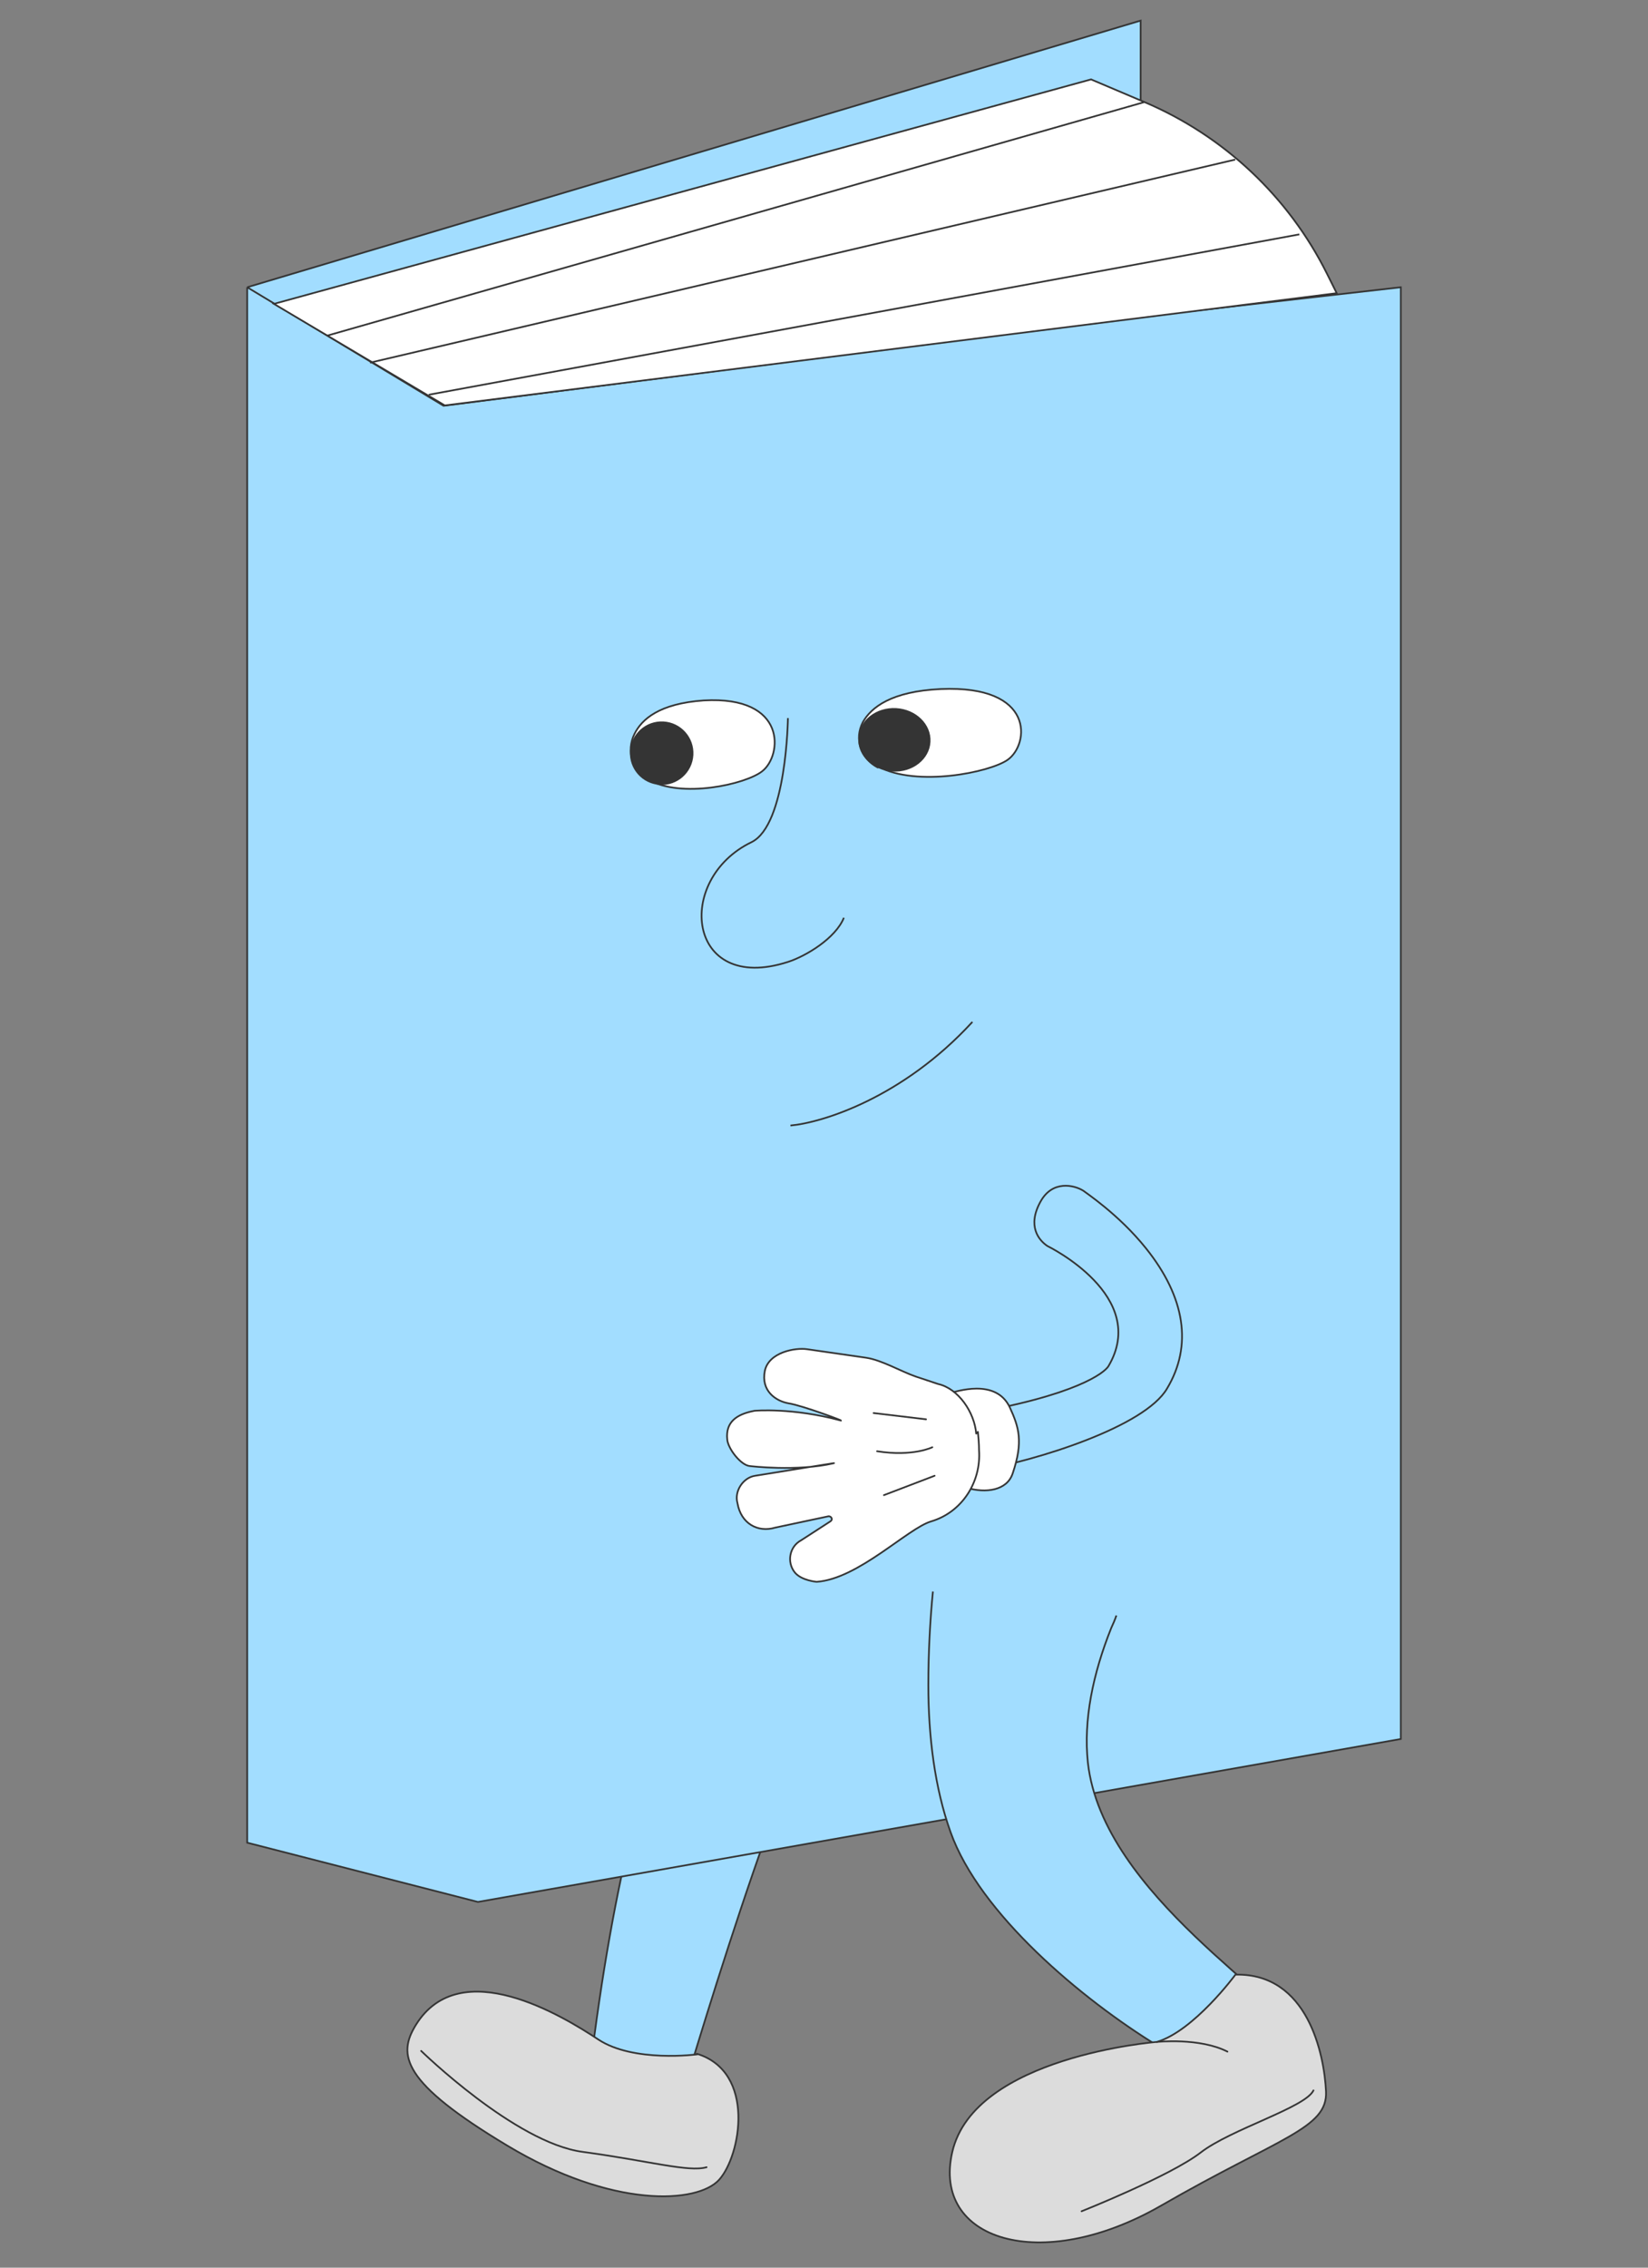 <?xml version="1.0" encoding="UTF-8"?>
<svg xmlns="http://www.w3.org/2000/svg" width="240" height="330" viewBox="0 0 240 330" fill="none">
  <rect x="0" y="0" width="240" height="330" fill="#808080" stroke="none"/>
  <path d="M106.719 231.668C106.719 231.668 92.863 243.367 85.894 301.529C85.894 301.529 93.693 307.005 99.003 306.092C99.003 306.092 115.016 251.332 121.654 245.026C121.654 245.026 116.676 238.555 106.719 231.751V231.668Z" fill="#A2DDFF" stroke="#343434" stroke-width="0.25" stroke-miterlimit="10"></path>
  <path d="M101.573 298.955C101.573 298.955 92.28 300.199 87.136 296.797C81.992 293.396 67.057 284.269 60.585 294.64C57.847 299.038 58.511 303.02 73.861 312.23C89.21 321.44 101.573 320.693 104.726 317.208C107.879 313.723 110.119 301.527 101.49 298.872L101.573 298.955Z" fill="#DCDCDC" stroke="#343434" stroke-width="0.25" stroke-linecap="round" stroke-linejoin="round"></path>
  <path d="M61.332 298.457C61.332 298.457 75.022 311.815 84.813 313.143C94.603 314.47 100.245 316.13 102.9 315.383" fill="#DCDCDC"></path>
  <path d="M61.332 298.457C61.332 298.457 75.022 311.815 84.813 313.143C94.603 314.47 100.245 316.13 102.9 315.383" stroke="#343434" stroke-width="0.25" stroke-linecap="round" stroke-linejoin="round"></path>
  <path d="M204 41.803V253.065L69.6 276.778L36 268.155V41.803L166.111 3V46.115L204 41.803Z" fill="#A2DDFF"></path>
  <path d="M36 41.803V268.155L69.6 276.778L204 253.065V41.803L166.111 46.115M36 41.803L166.111 3V46.115M36 41.803L64.596 59.049L166.111 46.115" stroke="#343434" stroke-width="0.25"></path>
  <path d="M115.115 163.791C119.707 163.382 131.435 159.794 141.61 148.715" stroke="#343434" stroke-width="0.25"></path>
  <path d="M94.214 113.437C92.078 112.139 91.175 109.279 92.387 106.833C93.45 104.65 96.043 102.378 102.474 101.932C114.717 101.212 113.922 109.986 110.991 112.241C108.622 114.118 99.22 116.274 94.317 113.409L94.214 113.437Z" fill="white" stroke="#343434" stroke-width="0.25" stroke-linecap="round" stroke-linejoin="round"></path>
  <path d="M100.851 109.862C100.991 107.383 99.095 105.259 96.615 105.118C94.135 104.978 92.012 106.874 91.871 109.354C91.731 111.834 93.627 113.958 96.107 114.098C98.587 114.238 100.71 112.342 100.851 109.862Z" fill="#343434" stroke="#343434" stroke-width="0.25" stroke-linecap="round" stroke-linejoin="round"></path>
  <path d="M127.833 111.694C125.358 110.379 124.353 107.546 125.668 105.072C126.862 102.964 129.765 100.606 137.004 100.27C150.834 99.666 149.907 108.366 146.741 110.574C144.137 112.405 133.515 114.566 127.907 111.562L127.833 111.694Z" fill="white" stroke="#343434" stroke-width="0.25" stroke-linecap="round" stroke-linejoin="round"></path>
  <path d="M135.379 107.954C135.519 105.475 133.335 103.335 130.502 103.174C127.668 103.014 125.257 104.894 125.116 107.374C124.976 109.853 127.16 111.993 129.993 112.154C132.827 112.314 135.238 110.434 135.379 107.954Z" fill="#343434" stroke="#343434" stroke-width="0.25" stroke-linecap="round" stroke-linejoin="round"></path>
  <path d="M114.745 104.497C114.745 104.497 114.568 120.038 109.446 122.554C98.191 127.974 100.025 144.717 114.717 139.994C117.391 139.144 121.701 136.524 122.894 133.557" fill="#A2DDFF"></path>
  <path d="M114.745 104.497C114.745 104.497 114.568 120.038 109.446 122.554C98.191 127.974 100.025 144.717 114.717 139.994C117.391 139.144 121.701 136.524 122.894 133.557" stroke="#343434" stroke-width="0.25" stroke-miterlimit="10"></path>
  <path d="M135.859 231.605C135.444 235.837 135.195 240.566 135.195 245.213C135.195 252.597 136.108 260.147 138.431 266.619C142.663 278.484 157.514 290.929 168.632 297.733C171.121 299.226 171.37 304.702 173.279 305.615C175.436 306.611 179.336 302.96 180.414 302.96C184.231 303.043 189.541 298.728 188.96 296.571C187.633 291.095 160.584 275.912 158.427 256.497C157.763 250.274 159.174 243.553 161.829 236.916C161.995 236.584 162.493 235.422 162.576 235.09" fill="#A2DDFF"></path>
  <path d="M135.859 231.605C135.444 235.837 135.195 240.566 135.195 245.213C135.195 252.597 136.108 260.147 138.431 266.619C142.663 278.484 157.514 290.929 168.632 297.733C171.121 299.226 171.37 304.702 173.279 305.615C175.436 306.611 179.336 302.96 180.414 302.96C184.231 303.043 189.541 298.728 188.96 296.571C187.633 291.095 160.584 275.912 158.427 256.497C157.763 250.274 159.174 243.553 161.829 236.916C161.995 236.584 162.493 235.422 162.576 235.09" stroke="#343434" stroke-width="0.25" stroke-miterlimit="10"></path>
  <path d="M179.917 287.359C179.917 287.359 173.86 295.573 168.467 297.15C168.467 297.15 141.917 299.224 138.681 313.163C135.694 326.023 151.541 331.002 168.965 321.045C186.389 311.006 193.358 309.761 193.109 304.368C192.86 298.975 190.454 287.11 179.917 287.359Z" fill="#DCDCDC" stroke="#343434" stroke-width="0.25" stroke-linecap="round" stroke-linejoin="round"></path>
  <path d="M168.466 297.152C168.466 297.152 174.689 296.488 178.754 298.562L168.466 297.152Z" fill="#DCDCDC"></path>
  <path d="M168.466 297.152C168.466 297.152 174.689 296.488 178.754 298.562" stroke="#343434" stroke-width="0.25" stroke-linecap="round" stroke-linejoin="round"></path>
  <path d="M157.512 321.793C157.512 321.793 170.455 316.649 174.853 313.247C179.25 309.845 190.119 306.692 191.281 304.203" fill="#DCDCDC"></path>
  <path d="M157.512 321.793C157.512 321.793 170.455 316.649 174.853 313.247C179.25 309.845 190.119 306.692 191.281 304.203" stroke="#343434" stroke-width="0.25" stroke-linecap="round" stroke-linejoin="round"></path>
  <path d="M126.896 213.6C125.9 213.268 125.071 212.356 124.988 211.194C124.905 209.701 126.066 208.373 127.56 208.29C127.643 208.29 131.625 207.295 140.752 205.801C156.848 203.063 160.831 199.744 161.412 198.832C167.468 188.626 152.7 181.408 152.534 181.325C151.289 180.495 149.547 178.421 151.538 174.853C153.28 171.7 156.433 172.447 157.761 173.277C157.927 173.443 162.905 176.678 166.888 181.657C172.613 188.792 173.691 195.845 169.957 202.067C166.722 207.626 151.04 212.522 142.494 214.015C133.119 215.592 128.389 213.849 128.057 213.932C127.726 213.932 127.311 213.932 126.979 213.766L126.896 213.6Z" fill="#A2DDFF" stroke="#343434" stroke-width="0.25" stroke-miterlimit="10"></path>
  <path d="M138.513 202.649C139.011 202.649 144.985 200.408 147.059 204.806C148.387 207.71 149.05 209.784 147.474 214.43C146.644 216.92 143.574 217.334 140.753 216.505C137.932 215.675 138.513 202.732 138.513 202.732V202.649Z" fill="white" stroke="#343434" stroke-width="0.25" stroke-linecap="round" stroke-linejoin="round"></path>
  <path d="M142.164 208.621C141.915 205.551 139.592 202.066 136.605 201.402L133.369 200.324C131.212 199.577 128.391 197.918 126.15 197.586L117.521 196.341C115.862 196.092 111.962 196.756 111.382 199.494C110.801 202.398 112.958 203.892 114.866 204.223C116.941 204.555 123.329 206.961 122.417 206.713C115.364 204.804 109.888 205.302 109.888 205.302C107.233 205.8 105.657 206.961 105.906 209.451C105.989 210.778 107.897 213.267 109.224 213.35C109.224 213.35 116.111 214.18 121.421 212.935C122.251 212.769 109.971 214.761 109.971 214.761C108.229 215.01 106.901 217.001 107.399 218.743C107.897 221.73 110.386 223.058 112.875 222.311L120.674 220.652C121.089 220.652 121.338 221.149 120.923 221.398L116.692 224.136C114.949 225.049 114.534 227.372 115.779 228.866C116.775 230.027 118.932 230.193 118.932 230.193C124.989 229.778 132.207 222.394 135.609 221.398C140.089 220.071 142.91 215.673 142.578 211.027C142.578 210.114 142.496 209.202 142.413 208.372L142.164 208.621Z" fill="white" stroke="#343434" stroke-width="0.25" stroke-linecap="round" stroke-linejoin="round"></path>
  <path d="M134.862 206.545L127.229 205.633" stroke="#343434" stroke-width="0.25" stroke-linecap="round" stroke-linejoin="round"></path>
  <path d="M135.776 210.609C135.776 210.609 132.955 212.02 127.728 211.19L135.776 210.609Z" fill="white"></path>
  <path d="M135.776 210.609C135.776 210.609 132.955 212.02 127.728 211.19" stroke="#343434" stroke-width="0.25" stroke-linecap="round" stroke-linejoin="round"></path>
  <path d="M136.109 214.758L128.725 217.579" stroke="#343434" stroke-width="0.25" stroke-linecap="round" stroke-linejoin="round"></path>
  <path d="M194.667 42.666L64.778 58.999L47.667 48.839L39.89 44.221L158.89 11.555L166.667 14.854C178.214 19.753 187.637 28.606 193.247 39.824L194.667 42.666Z" fill="white"></path>
  <path d="M47.667 48.839L64.778 58.999L194.667 42.666L193.247 39.824C187.637 28.606 178.214 19.753 166.667 14.854V14.854M47.667 48.839L39.89 44.221L158.89 11.555L166.667 14.854M47.667 48.839L166.667 14.854" stroke="#343434" stroke-width="0.25"></path>
  <path d="M53.89 52.778L179.89 23.223" stroke="#343434" stroke-width="0.25"></path>
  <path d="M62.444 57.443L189.222 34.109" stroke="#343434" stroke-width="0.25"></path>
</svg>

